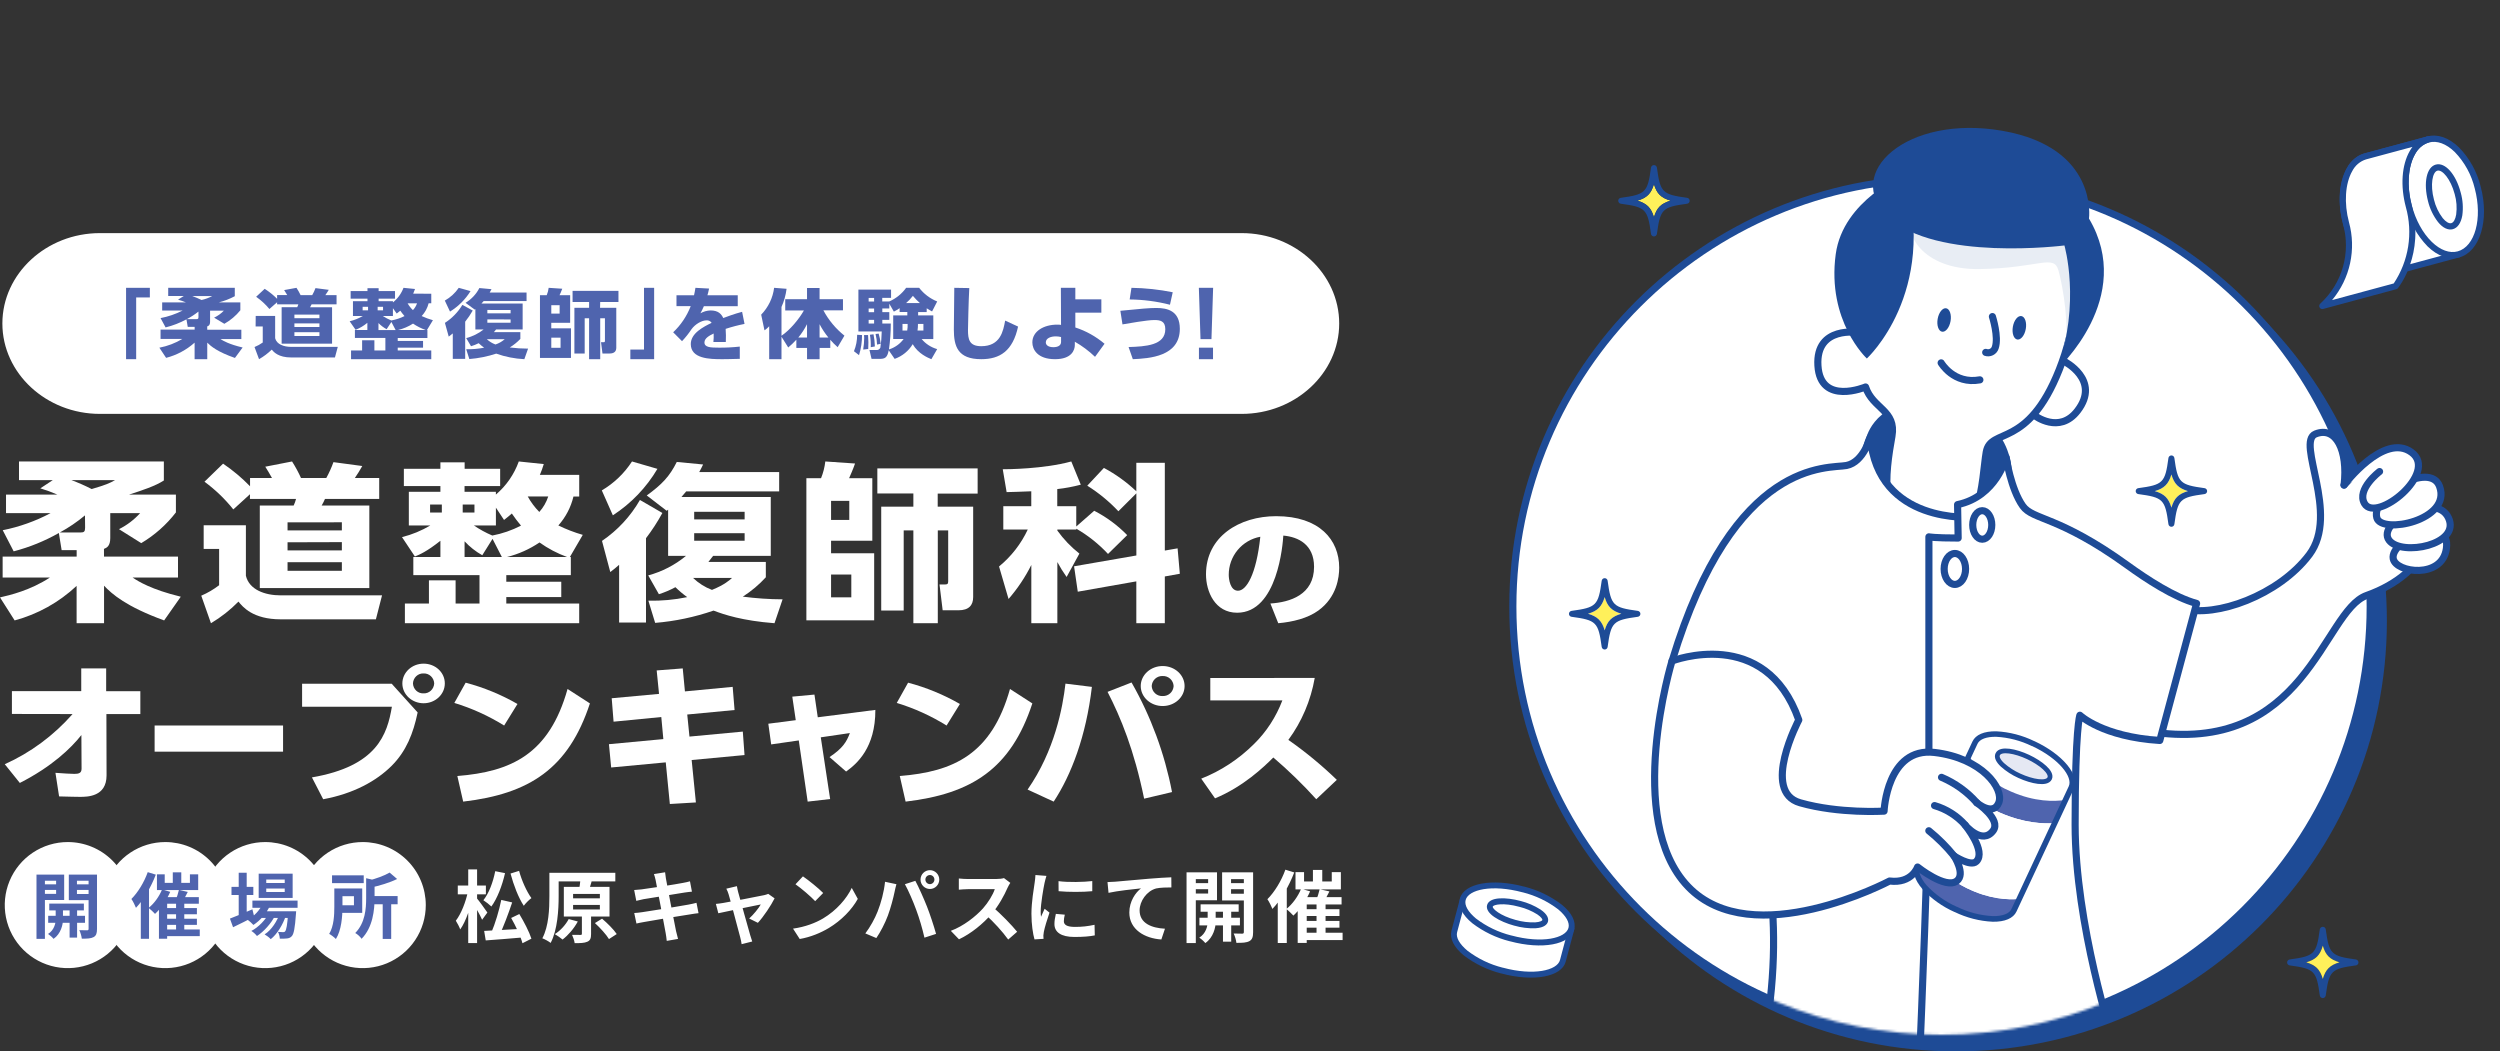 <svg width="1051" height="442" viewBox="0 0 1051 442" fill="none" xmlns="http://www.w3.org/2000/svg">
<rect x="0" y="0" width="1051" height="442" fill="#333333" stroke="none"/>
<path d="M822.224 441C921.755 441 1002.44 360.411 1002.44 261C1002.44 161.589 921.755 81 822.224 81C722.693 81 642.007 161.589 642.007 261C642.007 360.411 722.693 441 822.224 441Z" fill="#1E4B96" stroke="#1E4B96" stroke-width="2" stroke-miterlimit="10"/>
<path d="M816.217 435C915.748 435 996.434 354.411 996.434 255C996.434 155.589 915.748 75 816.217 75C716.686 75 636 155.589 636 255C636 354.411 716.686 435 816.217 435Z" fill="white"/>
<path d="M816.217 435C915.748 435 996.434 354.411 996.434 255C996.434 155.589 915.748 75 816.217 75C716.686 75 636 155.589 636 255C636 354.411 716.686 435 816.217 435Z" stroke="#1E4B96" stroke-width="3" stroke-miterlimit="10"/>
<mask id="mask0_2636_7200" style="mask-type:luminance" maskUnits="userSpaceOnUse" x="636" y="0" width="415" height="435">
<path d="M996.434 255C996.434 302.739 977.447 348.523 943.65 382.279C909.853 416.036 864.014 435 816.217 435C768.421 435 722.582 416.036 688.784 382.279C654.987 348.523 636 302.739 636 255V0H1050.5L1051 255H996.434Z" fill="white"/>
</mask>
<g mask="url(#mask0_2636_7200)">
<path d="M867.699 151.87C867.699 151.87 883.398 159.69 873.386 172.69C865.707 182.69 855.364 174.69 855.364 174.69" fill="white"/>
<path d="M867.699 151.87C867.699 151.87 883.398 159.69 873.386 172.69C865.707 182.69 855.364 174.69 855.364 174.69" stroke="#1E4B96" stroke-width="3" stroke-linecap="round" stroke-linejoin="round"/>
<path d="M786.281 183.69C786.281 183.69 791.287 165.69 818.32 171.69C836.962 175.83 841.347 185.69 843.35 192.32C846.404 202.43 842.409 224.15 818.32 224.15C794.231 224.15 778.271 199.69 786.281 183.69Z" fill="#1E4B96" stroke="#1E4B96" stroke-width="3" stroke-linecap="round" stroke-linejoin="round"/>
<path d="M781.425 139.82C781.425 139.82 763.253 136.69 764.255 153.69C765.256 170.69 784.279 162.69 784.279 162.69C787.282 171.88 797.294 172.39 795.372 183.4C792.819 197.86 788.363 224.32 810.871 228.29C833.378 232.26 833.148 200.63 835.01 190.08C836.872 179.53 852.371 189.08 865.717 155.37C879.063 121.66 874.858 80.88 833.418 73.58C803.752 68.36 783.067 93.51 781.425 139.82Z" fill="white" stroke="#1E4B96" stroke-width="3" stroke-linecap="round" stroke-linejoin="round"/>
<path d="M804.303 92.69C800.428 96.82 807.306 113.55 832.337 113.12C857.367 112.69 863.374 106.69 865.376 113.69C867.379 120.69 870.212 138.89 867.789 145.29C867.789 145.29 883.588 118.69 870.983 95.69C858.378 72.69 819.321 76.69 804.303 92.69Z" fill="#E8EDF4"/>
<path d="M820.012 135C819.531 137.72 817.929 139.71 816.437 139.45C814.945 139.19 814.114 136.77 814.595 134.05C815.076 131.33 816.678 129.34 818.169 129.6C819.661 129.86 820.492 132.32 820.012 135Z" fill="#1E4B96"/>
<path d="M851.64 138.28C851.159 141 849.557 142.99 848.055 142.73C846.554 142.47 845.732 140.05 846.213 137.33C846.694 134.61 848.296 132.62 849.797 132.88C851.299 133.14 852.12 135.56 851.64 138.28Z" fill="#1E4B96"/>
<path d="M837.613 133.09C837.613 133.09 840.346 141.69 838.794 146.15C838.664 146.545 838.457 146.91 838.185 147.225C837.913 147.539 837.581 147.797 837.209 147.983C836.837 148.169 836.431 148.28 836.016 148.308C835.601 148.337 835.184 148.283 834.79 148.15" stroke="#1E4B96" stroke-width="3" stroke-linecap="round" stroke-linejoin="round"/>
<path d="M816.057 152.55C816.057 152.55 821.323 161.69 832.337 159.69" stroke="#1E4B96" stroke-width="3" stroke-linecap="round" stroke-linejoin="round"/>
<path d="M867.879 103.19C867.879 103.19 874.888 127.19 864.876 155.19C864.876 155.19 897.915 125.19 878.212 91.89C878.212 91.89 882.277 62.12 841.918 55.01C801.559 47.9 774.467 72.94 793.79 91.19C813.784 110.08 867.879 103.19 867.879 103.19Z" fill="#1E4B96"/>
<path d="M800.779 73.43C800.779 73.43 774.847 84.07 771.744 106.83C767.919 135.04 784.819 150.72 784.819 150.72C784.819 150.72 814.815 123.19 800.779 73.43Z" fill="#1E4B96"/>
<path d="M902.651 307.41C969.402 318.5 976.53 256.85 994.922 250.34C1021.59 240.88 1031.06 217.68 1012.12 200.49C997.986 187.65 985.451 203.92 985.451 203.92C987.173 189.31 982.007 179 973.437 182.44C965.056 185.79 983.759 215.96 970.853 233.15C957.948 250.34 931.306 259.79 917.729 255.85L902.651 307.41Z" fill="white" stroke="#1E4B96" stroke-width="3" stroke-linecap="round" stroke-linejoin="round"/>
<path d="M1006.11 234.87C1007.22 240.87 1026.76 243.46 1028.47 230.57C1030.48 216 1004.66 227 1006.11 234.87Z" fill="white" stroke="#1E4B96" stroke-width="3" stroke-linecap="round" stroke-linejoin="round"/>
<path d="M1004.38 227.13C1009.55 234.01 1034.67 229.02 1029.33 217.68C1024 206.34 998.797 219.69 1004.38 227.13Z" fill="white" stroke="#1E4B96" stroke-width="3" stroke-linecap="round" stroke-linejoin="round"/>
<path d="M999.218 217.68C1001.16 224.76 1030.84 218.76 1025.59 204.47C1021.59 193.61 996.635 208.22 999.218 217.68Z" fill="white" stroke="#1E4B96" stroke-width="3" stroke-linecap="round" stroke-linejoin="round"/>
<path d="M985.421 203.92C985.421 203.92 1002.22 181.64 1013.82 190.17C1025.41 198.7 998.917 220.17 994.031 211.66C990.587 205.66 1000.37 198.24 1000.37 198.24" fill="white"/>
<path d="M985.421 203.92C985.421 203.92 1002.22 181.64 1013.82 190.17C1025.41 198.7 998.917 220.17 994.031 211.66C990.587 205.66 1000.37 198.24 1000.37 198.24" stroke="#1E4B96" stroke-width="3" stroke-linecap="round" stroke-linejoin="round"/>
<path d="M829.333 217.4C829.333 217.4 789.285 220.69 786.281 183.69C786.281 183.69 783.538 194.26 776.269 195.69C769 197.12 728.972 191.9 702.941 277.9C702.941 277.9 759.859 332.69 742.228 434.14C742.228 434.14 796.193 438.5 832.337 437.72L829.333 217.4Z" fill="white" stroke="#1E4B96" stroke-width="3" stroke-linecap="round" stroke-linejoin="round"/>
<path d="M923.446 253.69C914.025 251.14 902.321 243.41 894.411 237.69C865.376 216.69 854.663 218.76 850.358 212.69C845.352 205.63 843.35 192.32 843.35 192.32C843.35 192.32 839.345 208.69 822.965 212.14L823.205 226.19C813.063 226.19 810.911 225.69 810.911 225.69V322.69C810.911 352.69 807.306 437.69 807.306 437.69C833.238 440.5 888.404 437.69 888.404 437.69C888.404 437.69 872.385 388.69 872.385 346.69C872.385 305.69 874.387 300.69 874.387 300.69C874.387 300.69 883.838 309.77 907.977 311.29L923.446 253.69Z" fill="white" stroke="#1E4B96" stroke-width="3" stroke-linecap="round" stroke-linejoin="round"/>
<path d="M809.409 356.87L806.155 363.87C803.822 368.87 810.991 377.13 822.174 382.35C833.358 387.57 844.321 387.78 846.654 382.79L848.937 377.91C844.021 378.38 836.231 377.98 826.85 373.39C816.458 368.28 811.511 361 809.409 356.87Z" fill="#4F64AE"/>
<path d="M845.402 332.76C855.414 337.17 863.564 337.03 868.38 336.25L870.783 331.11C873.116 326.11 865.937 317.85 854.764 312.63C843.59 307.41 832.627 307.2 830.294 312.19L827.711 317.72C831.887 324.459 838.074 329.72 845.402 332.76Z" fill="white"/>
<path d="M845.402 332.76C838.076 329.732 831.886 324.486 827.701 317.76L822.865 328.11C825.558 331.82 830.925 337.36 840.887 341.72C850.849 346.08 859.219 346.42 863.835 346.05L868.39 336.29C863.564 337 855.454 337.17 845.402 332.76Z" fill="#4F64AE"/>
<path d="M822.865 328.07L809.409 356.87C811.511 361.01 816.417 368.28 826.85 373.36C836.231 377.95 844.02 378.36 848.936 377.88L863.824 346C859.209 346.37 850.979 346.1 840.877 341.67C830.774 337.24 825.558 331.78 822.865 328.07Z" fill="white"/>
<path d="M821.744 383.41H821.684C816.582 381.15 811.996 377.873 808.207 373.78C804.863 369.92 803.752 366.22 805.094 363.37L829.223 311.72C830.554 308.87 834.109 307.35 839.235 307.44C844.783 307.72 850.217 309.125 855.204 311.57H855.264C867.219 317.15 874.497 325.95 871.854 331.57L847.725 383.22C846.393 386.07 842.839 387.59 837.713 387.5C832.168 387.227 826.736 385.836 821.744 383.41ZM854.203 313.66C849.512 311.358 844.404 310.028 839.185 309.75C835.12 309.68 832.257 310.75 831.355 312.68L807.206 364.33C806.295 366.27 807.306 369.15 809.97 372.22C813.549 376.046 817.867 379.108 822.665 381.22H822.725C827.416 383.522 832.524 384.852 837.743 385.13C841.818 385.2 844.681 384.13 845.583 382.2L869.711 330.55C871.514 326.7 865.707 318.98 854.253 313.62L854.203 313.66Z" fill="#1E4B96"/>
<path d="M848.916 326.13C846.345 324.977 843.965 323.439 841.858 321.57C839.986 319.8 839.285 318.25 839.856 317.08C841.047 314.53 847.305 315.76 852.591 318.23C857.887 320.71 862.863 324.72 861.672 327.23C860.48 329.74 854.263 328.59 848.916 326.13Z" fill="#E5E8F3" stroke="#1E4B96" stroke-width="2" stroke-miterlimit="10"/>
<path d="M792.058 341C792.058 341 793.239 314 813.234 316.33C833.228 318.66 842.649 331.6 840.266 337.48C837.883 343.36 831.045 337.48 831.045 337.48C831.045 337.48 841.437 344.48 837.913 349.23C833.278 355.41 826.149 346.88 826.149 346.88C826.149 346.88 835.16 357.88 830.855 362.15C828.502 364.5 821.443 359.8 821.443 359.8C821.443 359.8 826.499 367.47 822.615 370.38C817.909 373.91 806.145 364.5 806.145 364.5C806.145 364.5 803.792 371.56 794.381 370.38C794.381 370.38 736.731 400.93 709.669 372.73C682.606 344.53 702.911 277.88 702.911 277.88C702.911 277.88 742.198 262.67 756.215 302.67C756.215 302.67 740.266 332.78 756.736 337.48C773.205 342.18 792.058 341 792.058 341Z" fill="white" stroke="#1E4B96" stroke-width="3" stroke-linecap="round" stroke-linejoin="round"/>
<path d="M821.473 359.82C818.324 355.935 814.773 352.392 810.881 349.25Z" fill="white"/>
<path d="M821.473 359.82C818.324 355.935 814.773 352.392 810.881 349.25" stroke="#1E4B96" stroke-width="3" stroke-linecap="round" stroke-linejoin="round"/>
<path d="M826.229 346.9C822.779 342.99 818.291 340.137 813.284 338.67Z" fill="white"/>
<path d="M826.229 346.9C822.779 342.99 818.291 340.137 813.284 338.67" stroke="#1E4B96" stroke-width="3" stroke-linecap="round" stroke-linejoin="round"/>
<path d="M831.075 337.5C826.994 332.858 821.914 329.196 816.217 326.79Z" fill="white"/>
<path d="M831.075 337.5C826.994 332.858 821.914 329.196 816.217 326.79" stroke="#1E4B96" stroke-width="3" stroke-linecap="round" stroke-linejoin="round"/>
<path d="M833.338 226.69C835.55 226.69 837.343 224.004 837.343 220.69C837.343 217.376 835.55 214.69 833.338 214.69C831.126 214.69 829.333 217.376 829.333 220.69C829.333 224.004 831.126 226.69 833.338 226.69Z" fill="white" stroke="#1E4B96" stroke-width="3" stroke-linecap="round" stroke-linejoin="round"/>
<path d="M821.824 245.69C824.312 245.69 826.329 242.78 826.329 239.19C826.329 235.6 824.312 232.69 821.824 232.69C819.336 232.69 817.318 235.6 817.318 239.19C817.318 242.78 819.336 245.69 821.824 245.69Z" fill="white" stroke="#1E4B96" stroke-width="3" stroke-linecap="round" stroke-linejoin="round"/>
</g>
<path d="M912.864 213.41C911.712 209.41 909.86 207.61 905.855 206.46C909.86 205.32 911.662 203.46 912.864 199.46C914.005 203.46 915.867 205.27 919.822 206.46C915.837 207.61 914.005 209.43 912.864 213.41Z" fill="#FFF05A"/>
<path d="M926.79 205.22C916.358 203.8 915.527 202.97 914.105 192.55C914.066 192.249 913.919 191.972 913.69 191.771C913.462 191.571 913.168 191.46 912.864 191.46C912.559 191.462 912.265 191.573 912.035 191.773C911.805 191.973 911.655 192.249 911.612 192.55C910.2 202.97 909.37 203.8 898.927 205.22C898.626 205.259 898.35 205.407 898.151 205.635C897.952 205.864 897.843 206.157 897.846 206.46C897.845 206.763 897.954 207.057 898.153 207.287C898.351 207.516 898.626 207.667 898.927 207.71C909.37 209.12 910.2 209.95 911.612 220.38C911.656 220.68 911.806 220.955 912.036 221.153C912.266 221.352 912.56 221.461 912.864 221.46C913.167 221.462 913.461 221.354 913.689 221.155C913.918 220.956 914.066 220.68 914.105 220.38C915.527 209.95 916.358 209.12 926.79 207.71C927.092 207.667 927.368 207.517 927.569 207.287C927.769 207.058 927.88 206.764 927.882 206.46C927.882 206.156 927.771 205.863 927.57 205.634C927.369 205.406 927.092 205.259 926.79 205.22ZM912.864 213.41C911.712 209.41 909.86 207.61 905.855 206.46C909.86 205.32 911.662 203.46 912.864 199.46C914.005 203.46 915.867 205.27 919.822 206.46C915.837 207.61 914.005 209.43 912.864 213.41Z" fill="#1E4B96"/>
<path d="M695.321 91.35C694.18 87.35 692.318 85.55 688.363 84.35C692.368 83.2 694.18 81.35 695.321 77.4C696.473 81.4 698.325 83.2 702.33 84.35C698.295 85.55 696.473 87.37 695.321 91.35Z" fill="#FFF05A"/>
<path d="M709.258 83.16C698.816 81.74 697.985 80.91 696.573 70.49C696.532 70.188 696.382 69.911 696.152 69.71C695.922 69.51 695.627 69.4 695.321 69.4C695.017 69.398 694.722 69.508 694.493 69.709C694.264 69.91 694.117 70.188 694.08 70.49C692.658 80.91 691.827 81.74 681.395 83.16C681.093 83.199 680.816 83.346 680.615 83.574C680.414 83.803 680.303 84.096 680.303 84.4C680.305 84.704 680.416 84.998 680.616 85.227C680.817 85.457 681.093 85.607 681.395 85.65C691.827 87.06 692.658 87.89 694.08 98.31C694.117 98.612 694.264 98.89 694.493 99.091C694.722 99.292 695.017 99.402 695.321 99.4C695.627 99.4 695.922 99.29 696.152 99.09C696.382 98.889 696.532 98.612 696.573 98.31C697.985 87.89 698.816 87.06 709.258 85.65C709.559 85.607 709.834 85.456 710.033 85.227C710.231 84.997 710.34 84.703 710.34 84.4C710.342 84.097 710.233 83.804 710.034 83.575C709.835 83.347 709.559 83.199 709.258 83.16ZM695.321 91.35C694.18 87.35 692.318 85.55 688.363 84.35C692.368 83.2 694.18 81.35 695.321 77.4C696.473 81.4 698.325 83.2 702.33 84.35C698.295 85.55 696.473 87.37 695.321 91.35Z" fill="#1E4B96"/>
<path d="M674.607 265C673.455 261 671.603 259.19 667.598 258C671.603 256.85 673.415 255 674.607 251C675.748 255 677.61 256.81 681.615 258C677.58 259.2 675.748 261 674.607 265Z" fill="#FFF05A"/>
<path d="M688.533 256.81C678.101 255.39 677.27 254.57 675.848 244.14C675.809 243.84 675.661 243.564 675.432 243.365C675.204 243.166 674.91 243.058 674.607 243.06C674.303 243.059 674.009 243.168 673.779 243.367C673.549 243.565 673.399 243.84 673.355 244.14C671.933 254.57 671.112 255.39 660.67 256.81C660.369 256.853 660.094 257.004 659.895 257.233C659.697 257.463 659.588 257.757 659.589 258.06C659.586 258.363 659.695 258.656 659.894 258.885C660.093 259.113 660.369 259.261 660.67 259.3C671.112 260.72 671.933 261.55 673.355 271.97C673.398 272.271 673.548 272.547 673.778 272.747C674.008 272.947 674.302 273.058 674.607 273.06C674.911 273.06 675.205 272.95 675.433 272.749C675.662 272.548 675.809 272.271 675.848 271.97C677.27 261.55 678.101 260.72 688.533 259.3C688.835 259.261 689.112 259.114 689.313 258.886C689.514 258.657 689.625 258.364 689.625 258.06C689.623 257.756 689.512 257.462 689.312 257.233C689.111 257.003 688.835 256.853 688.533 256.81ZM674.607 265.01C673.455 261.01 671.603 259.2 667.598 258.01C671.603 256.86 673.415 255.01 674.607 251.01C675.748 255.01 677.61 256.82 681.615 258.01C677.58 259.2 675.748 261 674.607 265V265.01Z" fill="#1E4B96"/>
<path d="M990.427 403.36C979.984 401.94 979.164 401.11 977.742 390.69C977.696 390.393 977.544 390.122 977.316 389.927C977.087 389.731 976.796 389.624 976.495 389.624C976.194 389.624 975.903 389.731 975.675 389.927C975.446 390.122 975.295 390.393 975.249 390.69C973.827 401.11 972.996 401.94 962.563 403.36C962.266 403.406 961.995 403.557 961.799 403.785C961.604 404.014 961.496 404.304 961.496 404.605C961.496 404.905 961.604 405.196 961.799 405.424C961.995 405.653 962.266 405.804 962.563 405.85C972.996 407.27 973.827 408.09 975.249 418.52C975.295 418.817 975.446 419.088 975.675 419.283C975.903 419.479 976.194 419.586 976.495 419.586C976.796 419.586 977.087 419.479 977.316 419.283C977.544 419.088 977.696 418.817 977.742 418.52C979.164 408.09 979.984 407.27 990.427 405.85C990.724 405.804 990.995 405.653 991.191 405.424C991.387 405.196 991.494 404.905 991.494 404.605C991.494 404.304 991.387 404.014 991.191 403.785C990.995 403.557 990.724 403.406 990.427 403.36ZM976.49 411.56C975.349 407.56 973.486 405.75 969.532 404.56C973.537 403.42 975.349 401.56 976.49 397.56C977.642 401.56 979.494 403.37 983.499 404.56C979.484 405.75 977.662 407.57 976.51 411.56H976.49Z" fill="#1E4B96"/>
<path d="M976.51 411.56C975.369 407.56 973.507 405.75 969.552 404.56C973.557 403.42 975.369 401.56 976.51 397.56C977.662 401.56 979.514 403.37 983.519 404.56C979.484 405.75 977.662 407.57 976.51 411.56Z" fill="#FFF05A"/>
<path d="M611.388 391.565C609.874 397.231 618.867 404.603 631.465 408.025C644.063 411.446 655.506 409.621 657.02 403.955L660.625 390.417L641.215 385.15C640.119 384.771 639.004 384.412 637.849 384.153C636.694 383.893 635.548 383.574 634.413 383.355L615.003 378.077L611.388 391.565Z" fill="white"/>
<path d="M631.206 409.252H631.137C625.414 407.809 620.043 405.216 615.352 401.63C611.159 398.188 609.377 394.507 610.193 391.265L613.798 377.728C613.841 377.569 613.915 377.42 614.016 377.29C614.117 377.16 614.243 377.051 614.386 376.97C614.525 376.887 614.68 376.833 614.841 376.811C615.002 376.789 615.165 376.799 615.322 376.84L634.732 382.117C635.986 382.367 637.082 382.636 638.167 382.915C639.253 383.195 640.369 383.554 641.613 383.983L660.953 389.23C661.271 389.321 661.54 389.533 661.704 389.82C661.867 390.107 661.913 390.446 661.83 390.766L658.215 404.304C656.502 410.698 644.641 412.873 631.206 409.252ZM615.86 379.564L612.573 391.894C611.986 394.098 613.569 396.882 616.905 399.665C621.323 403.04 626.383 405.474 631.774 406.818H631.844C644.79 410.299 654.65 407.975 655.815 403.615L659.101 391.285L640.886 386.297C639.582 385.848 638.446 385.489 637.46 385.23C636.474 384.97 635.469 384.721 634.164 384.462L615.86 379.564Z" fill="#1E4B96"/>
<path d="M615.003 378.027C616.517 372.361 627.95 370.536 640.558 373.967C653.165 377.399 662.138 384.751 660.625 390.417C659.111 396.084 647.678 397.909 635.07 394.488C622.462 391.066 613.489 383.694 615.003 378.027Z" fill="white"/>
<path d="M634.781 395.715H634.712C628.985 394.274 623.611 391.681 618.917 388.093C614.724 384.651 612.942 380.97 613.758 377.728C615.481 371.304 627.332 369.129 640.767 372.74H640.837C646.563 374.174 651.934 376.768 656.621 380.362C660.824 383.794 662.656 387.475 661.79 390.727C660.107 397.191 648.256 399.346 634.781 395.715ZM640.129 375.145C627.183 371.663 617.324 373.987 616.158 378.357C615.561 380.561 617.154 383.345 620.48 386.128C624.902 389.502 629.965 391.936 635.359 393.281H635.419C648.365 396.762 658.225 394.438 659.39 390.078C659.977 387.874 658.394 385.09 655.068 382.297C650.644 378.926 645.582 376.493 640.189 375.145H640.129Z" fill="#1E4B96"/>
<path d="M626.366 380.801C626.954 378.616 632.63 378.247 639.044 379.993C645.457 381.738 650.198 384.921 649.61 387.115C649.023 389.31 643.346 389.669 636.933 387.933C630.519 386.198 625.819 382.995 626.366 380.801Z" fill="white"/>
<path d="M636.653 389.15H636.604C630.439 387.464 624.225 384.043 625.171 380.491C626.167 376.94 633.138 377.12 639.333 378.786C642.257 379.531 645.047 380.733 647.598 382.347C650.765 384.482 651.064 386.337 650.765 387.445C650.467 388.552 649.291 389.998 645.497 390.248C642.51 390.346 639.526 389.976 636.653 389.15ZM627.561 381.17C627.352 381.968 630.479 384.931 637.251 386.766H637.301C639.925 387.517 642.65 387.853 645.377 387.764C647.509 387.624 648.365 387.055 648.415 386.766C648.465 386.477 648.047 385.599 646.264 384.402C643.948 382.953 641.417 381.882 638.765 381.23C631.943 379.364 627.81 380.332 627.561 381.13V381.17Z" fill="#1E4B96"/>
<path d="M994.363 65.727C986.363 67.877 982.723 80.437 986.243 93.777C989.763 107.117 999.113 116.187 1007.12 114.037L1033.54 106.907L1028.11 86.357C1027.9 85.147 1027.66 83.937 1027.34 82.707C1027.02 81.477 1026.62 80.307 1026.21 79.157L1020.78 58.597L994.363 65.727Z" fill="white"/>
<path d="M1033.88 108.207L1007.47 115.327C1003.14 116.497 998.393 114.847 994.113 110.687C989.659 106.082 986.514 100.373 985.003 94.147C981.293 80.147 985.343 66.837 994.003 64.487L1020.42 57.367C1020.59 57.322 1020.76 57.31 1020.93 57.333C1021.1 57.355 1021.27 57.411 1021.41 57.498C1021.56 57.585 1021.69 57.7 1021.79 57.837C1021.9 57.974 1021.97 58.13 1022.01 58.297L1027.44 78.847C1027.9 80.107 1028.27 81.277 1028.57 82.397C1028.87 83.517 1029.13 84.747 1029.37 86.167L1034.78 106.607C1034.87 106.938 1034.82 107.29 1034.66 107.589C1034.49 107.887 1034.21 108.109 1033.88 108.207ZM994.683 67.027C987.393 69.027 984.163 80.857 987.503 93.467C988.889 99.233 991.789 104.525 995.903 108.797C999.503 112.297 1003.37 113.717 1006.79 112.797L1031.95 106.007L1026.86 86.727C1026.6 85.267 1026.36 84.147 1026.08 83.077C1025.8 82.007 1025.46 80.927 1024.99 79.627L1019.85 60.237L994.693 67.017L994.683 67.027Z" fill="#1E4B96"/>
<path d="M1020.78 58.627C1028.78 56.477 1038.13 65.547 1041.66 78.887C1045.19 92.227 1041.55 104.787 1033.54 106.887C1025.53 108.987 1016.18 99.977 1012.66 86.637C1009.14 73.297 1012.77 60.787 1020.78 58.627Z" fill="white"/>
<path d="M1033.89 108.207C1029.57 109.367 1024.82 107.727 1020.54 103.567C1016.09 98.962 1012.94 93.253 1011.43 87.027C1007.73 73.027 1011.77 59.717 1020.43 57.367C1024.76 56.197 1029.5 57.847 1033.79 62.007C1038.25 66.611 1041.39 72.321 1042.9 78.547C1046.61 92.557 1042.56 105.857 1033.89 108.207ZM1021.1 59.897C1013.81 61.897 1010.58 73.737 1013.91 86.347C1015.56 92.567 1018.54 98.017 1022.32 101.677C1025.92 105.177 1029.79 106.597 1033.21 105.677C1040.5 103.677 1043.73 91.847 1040.39 79.237C1039.01 73.47 1036.11 68.178 1031.99 63.907C1028.38 60.407 1024.52 58.987 1021.1 59.907V59.897Z" fill="#1E4B96"/>
<path d="M1012.66 86.727C1009.12 73.387 1012.77 60.827 1020.78 58.667L994.363 65.727C986.363 67.877 982.703 80.447 986.243 93.777C987.938 99.933 987.907 106.436 986.154 112.576C984.401 118.715 980.993 124.254 976.303 128.587L1007.09 120.287C1007.09 120.287 1018.02 106.787 1012.66 86.727Z" fill="white"/>
<path d="M1007.43 121.577L976.633 129.887C976.347 129.963 976.043 129.939 975.772 129.819C975.501 129.699 975.279 129.49 975.143 129.227C975.008 128.961 974.967 128.656 975.027 128.364C975.087 128.072 975.244 127.808 975.473 127.617C979.998 123.463 983.284 118.136 984.964 112.227C986.645 106.319 986.655 100.06 984.993 94.147C982.643 85.307 983.263 76.517 986.643 70.607C987.402 69.147 988.445 67.854 989.71 66.803C990.976 65.752 992.439 64.965 994.013 64.487L1020.42 57.367C1020.75 57.295 1021.1 57.354 1021.38 57.53C1021.67 57.706 1021.88 57.986 1021.97 58.312C1022.05 58.638 1022.01 58.984 1021.85 59.279C1021.68 59.574 1021.41 59.795 1021.09 59.897C1019.85 60.287 1018.7 60.922 1017.7 61.763C1016.71 62.605 1015.89 63.636 1015.3 64.797C1012.3 70.037 1011.76 78.287 1013.9 86.347C1019.35 106.857 1008.55 120.567 1008.09 121.137C1007.93 121.351 1007.69 121.505 1007.43 121.577ZM980.403 126.157L1006.33 119.157C1009.44 114.481 1011.51 109.189 1012.39 103.642C1013.26 98.095 1012.93 92.424 1011.41 87.017C1009.06 78.177 1009.68 69.377 1013.06 63.477C1013.4 62.875 1013.78 62.297 1014.2 61.747L994.693 67.007C993.45 67.394 992.298 68.027 991.304 68.867C990.31 69.707 989.493 70.737 988.903 71.897C985.903 77.137 985.363 85.387 987.513 93.447C989.058 99.068 989.218 104.979 987.98 110.676C986.741 116.372 984.142 121.684 980.403 126.157Z" fill="#1E4B96"/>
<path d="M1024.35 70.477C1027.44 69.647 1031.41 74.477 1033.21 81.267C1035.01 88.057 1033.94 94.267 1030.85 95.077C1027.76 95.887 1023.78 91.077 1021.99 84.287C1020.2 77.497 1021.25 71.307 1024.35 70.477Z" fill="white"/>
<path d="M1031.19 96.347C1029.19 96.887 1026.95 95.837 1024.94 93.347C1022.95 90.752 1021.52 87.773 1020.74 84.597C1018.74 76.867 1020.11 70.237 1024.02 69.187C1027.94 68.137 1032.43 73.187 1034.47 80.917C1035.37 84.065 1035.6 87.365 1035.15 90.607C1034.6 93.727 1033.2 95.797 1031.19 96.347ZM1024.68 71.747C1022.62 72.297 1021.57 77.637 1023.24 83.947C1023.92 86.763 1025.18 89.406 1026.93 91.707C1028.22 93.277 1029.56 94.067 1030.51 93.817C1031.51 93.557 1032.24 92.197 1032.58 90.187C1032.96 87.314 1032.75 84.393 1031.95 81.607C1030.28 75.287 1026.74 71.187 1024.68 71.747Z" fill="#1E4B96"/>
<path d="M210.734 378.32L215.321 379.376C213.737 384.095 211.658 389.639 209.942 393.17L206.51 392.147C208.16 388.385 209.876 382.61 210.734 378.32ZM203.54 391.355C207.698 391.157 214.199 390.794 220.271 390.431V394.061C214.595 394.556 208.556 395.051 204.2 395.348L203.54 391.355ZM214.892 385.91L218.324 384.26C220.304 387.527 222.515 391.817 223.406 394.622L219.644 396.536C218.918 393.731 216.806 389.276 214.892 385.91ZM208.193 366.242L212.318 367.067C211.097 372.413 209.018 377.759 206.576 381.092C205.883 380.399 204.167 379.046 203.21 378.452C205.52 375.581 207.269 370.928 208.193 366.242ZM218.225 366.11C219.314 370.169 221.393 374.789 223.406 377.561C222.416 378.287 220.931 379.739 220.205 380.795C217.961 377.429 215.915 372.083 214.628 367.232L218.225 366.11ZM192.452 372.281H204.266V375.977H192.452V372.281ZM196.841 365.483H200.57V396.47H196.841V365.483ZM196.709 374.822L198.986 375.647C197.996 380.927 195.95 387.329 193.475 390.728C193.112 389.639 192.221 388.022 191.627 387.065C193.871 384.194 195.851 379.046 196.709 374.822ZM200.438 377.594C201.263 378.518 204.266 382.676 204.893 383.633L202.682 386.669C201.824 384.656 199.679 380.96 198.656 379.31L200.438 377.594ZM233.273 366.935H258.683V370.532H233.273V366.935ZM230.963 366.935H234.857V376.769C234.857 382.412 234.395 390.959 231.491 396.404C230.732 395.777 228.983 394.82 227.993 394.457C230.732 389.375 230.963 381.95 230.963 376.769V366.935ZM240.929 380.432V382.346H252.182V380.432H240.929ZM240.929 375.812V377.66H252.182V375.812H240.929ZM237.035 372.842H256.241V385.316H237.035V372.842ZM244.625 383.633H248.486V392.642C248.486 394.424 248.156 395.381 246.902 395.909C245.648 396.47 243.932 396.503 241.589 396.503C241.457 395.447 240.962 393.995 240.5 393.005C241.952 393.038 243.569 393.038 244.031 393.038C244.493 393.038 244.625 392.906 244.625 392.543V383.633ZM243.965 370.235L248.717 370.565C248.255 372.215 247.76 373.7 247.43 374.723L243.371 374.294C243.602 373.073 243.899 371.423 243.965 370.235ZM250.103 388.055L253.106 386.207C255.317 388.088 258.023 390.761 259.277 392.675L256.01 394.787C254.888 392.906 252.314 390.068 250.103 388.055ZM239.081 386.372L242.909 387.395C241.325 390.332 238.85 393.203 236.507 394.985C235.748 394.325 234.164 393.236 233.24 392.708C235.616 391.223 237.827 388.781 239.081 386.372ZM275.612 369.938C275.414 369.014 275.183 368.222 274.919 367.463L279.605 366.704C279.671 367.331 279.803 368.453 279.935 369.245C280.265 371.423 283.532 388.121 284.225 391.487C284.456 392.444 284.753 393.632 285.05 394.721L280.298 395.546C280.133 394.325 280.067 393.203 279.836 392.213C279.341 389.243 276.14 372.611 275.612 369.938ZM266.603 374.162C267.626 374.096 268.616 374.03 269.672 373.898C272.477 373.568 284.027 371.786 286.997 371.192C288.02 371.027 289.274 370.73 290.066 370.499L290.891 374.855C290.165 374.888 288.812 375.086 287.822 375.218C284.324 375.779 272.972 377.594 270.497 378.023C269.474 378.221 268.616 378.419 267.494 378.716L266.603 374.162ZM266.636 383.831C267.494 383.798 269.012 383.633 270.035 383.468C273.566 382.973 285.611 381.026 289.406 380.3C290.693 380.069 291.914 379.772 292.805 379.541L293.663 383.897C292.772 383.963 291.419 384.194 290.198 384.392C286.007 385.019 274.127 386.966 270.86 387.593C269.441 387.857 268.286 388.055 267.56 388.253L266.636 383.831ZM309.8 372.545C309.899 373.337 310.13 374.195 310.328 375.053C311.45 379.013 314.552 390.365 315.377 393.104C315.542 393.698 316.004 395.15 316.235 395.81L311.78 396.932C311.648 396.041 311.45 394.952 311.186 394.028C310.361 391.157 307.358 379.376 306.302 375.944C306.071 375.119 305.708 374.294 305.345 373.601L309.8 372.545ZM325.64 377.66C324.221 380.531 320.921 385.514 318.611 387.956L314.948 386.141C316.664 384.623 318.941 381.851 319.832 380.234C318.116 380.531 304.685 383.336 301.979 383.93L300.956 380.003C301.979 379.904 302.903 379.805 303.992 379.607C305.774 379.343 318.974 376.835 321.317 376.307C321.878 376.175 322.538 375.977 322.967 375.779L325.64 377.66ZM337.553 368.42C339.83 369.971 344.12 373.403 346.067 375.416L342.701 378.848C340.985 377 336.827 373.403 334.418 371.753L337.553 368.42ZM333.395 390.398C338.576 389.672 342.833 387.989 346.034 386.108C351.677 382.742 355.967 377.726 358.079 373.271L360.62 377.891C358.145 382.379 353.756 386.933 348.443 390.134C345.077 392.147 340.82 393.962 336.2 394.754L333.395 390.398ZM389.033 369.773C389.033 370.829 389.891 371.687 390.947 371.687C391.97 371.687 392.828 370.829 392.828 369.773C392.828 368.717 391.97 367.859 390.947 367.859C389.891 367.859 389.033 368.717 389.033 369.773ZM386.987 369.773C386.987 367.595 388.769 365.813 390.947 365.813C393.092 365.813 394.874 367.595 394.874 369.773C394.874 371.951 393.092 373.733 390.947 373.733C388.769 373.733 386.987 371.951 386.987 369.773ZM368.936 383.237C370.388 379.574 371.642 374.921 372.071 370.697L376.856 371.72C376.592 372.644 376.196 374.261 376.064 375.02C375.602 377.33 374.414 381.851 373.259 384.92C372.071 388.121 370.124 391.883 368.408 394.358L363.788 392.411C365.834 389.705 367.781 386.174 368.936 383.237ZM385.205 382.577C383.951 379.112 381.839 374.228 380.42 371.72L384.809 370.301C386.195 372.842 388.439 377.924 389.693 381.092C390.881 384.095 392.63 389.342 393.521 392.609L388.637 394.193C387.746 390.299 386.525 386.141 385.205 382.577ZM424.739 371.159C424.475 371.522 423.881 372.512 423.584 373.205C422.231 376.34 419.789 380.828 416.951 384.128C413.255 388.385 408.272 392.477 403.157 394.886L399.725 391.322C405.071 389.342 410.153 385.316 413.255 381.884C415.433 379.409 417.446 376.142 418.205 373.799C416.819 373.799 408.404 373.799 406.985 373.799C405.632 373.799 403.817 373.964 403.091 374.03V369.311C403.982 369.443 406.028 369.542 406.985 369.542C408.734 369.542 417.182 369.542 418.634 369.542C420.086 369.542 421.373 369.377 422.066 369.146L424.739 371.159ZM417.38 381.389C420.779 384.161 425.465 389.078 427.61 391.718L423.848 394.985C421.406 391.586 417.809 387.659 414.278 384.458L417.38 381.389ZM445.001 370.433C449.06 370.994 455.66 370.829 459.191 370.4V374.657C455.165 375.053 449.159 375.053 445.034 374.657L445.001 370.433ZM447.641 384.524C447.377 385.646 447.245 386.438 447.245 387.296C447.245 388.781 448.532 389.672 451.898 389.672C454.835 389.672 457.277 389.408 460.148 388.781L460.247 393.236C458.102 393.665 455.429 393.896 451.7 393.896C446.024 393.896 443.285 391.85 443.285 388.484C443.285 387.164 443.483 385.877 443.879 384.194L447.641 384.524ZM439.919 368.222C439.688 368.915 439.259 370.598 439.127 371.192C438.665 373.37 437.51 379.97 437.51 383.27C437.51 383.93 437.543 384.755 437.642 385.415C438.137 384.293 438.665 383.171 439.16 382.049L441.206 383.666C440.249 386.438 439.16 390.002 438.83 391.751C438.731 392.246 438.632 392.972 438.632 393.302C438.665 393.665 438.665 394.226 438.698 394.688L434.903 394.919C434.243 392.675 433.616 388.649 433.616 384.161C433.616 379.178 434.606 373.634 434.969 371.06C435.101 370.169 435.266 368.915 435.299 367.859L439.919 368.222ZM465.593 370.829C466.88 370.796 468.2 370.73 468.827 370.664C471.599 370.4 477.011 369.938 483.083 369.41C486.482 369.113 490.079 368.915 492.422 368.816L492.455 373.073C490.673 373.073 487.835 373.106 486.053 373.502C482.093 374.558 479.09 378.848 479.09 382.742C479.09 388.187 484.172 390.134 489.749 390.431L488.231 394.952C481.301 394.523 474.767 390.794 474.767 383.633C474.767 378.881 477.44 375.152 479.684 373.469C476.582 373.799 469.85 374.492 466.022 375.35L465.593 370.829ZM504.731 380.168H520.736V383.303H504.731V380.168ZM504.236 385.811H521.264V389.045H504.236V385.811ZM514.136 381.158H517.601V395.876H514.136V381.158ZM507.701 381.29H511.067V387.626C511.067 389.738 510.176 394.094 506.711 396.47C506.183 395.777 504.995 394.721 504.17 394.193C506.975 392.477 507.701 389.276 507.701 387.593V381.29ZM500.804 371.258H509.12V373.832H500.804V371.258ZM516.116 371.258H524.465V373.832H516.116V371.258ZM522.914 366.737H526.808V391.883C526.808 393.863 526.445 394.985 525.257 395.645C524.036 396.305 522.32 396.404 519.779 396.371C519.68 395.315 519.152 393.467 518.624 392.444C520.076 392.51 521.726 392.51 522.221 392.51C522.749 392.51 522.914 392.312 522.914 391.817V366.737ZM501.167 366.737H511.628V378.485H501.167V375.647H507.899V369.575H501.167V366.737ZM524.927 366.737V369.575H517.535V375.713H524.927V378.551H513.773V366.737H524.927ZM498.824 366.737H502.718V396.47H498.824V366.737ZM551.954 365.714H555.881V372.611H551.954V365.714ZM553.472 379.376H557.267V393.632H553.472V379.376ZM544.628 366.638H548.225V370.565H559.874V366.638H563.702V373.898H544.628V366.638ZM547.004 373.634L550.766 374.723C549.116 378.584 546.41 382.478 543.737 384.92C543.077 384.194 541.625 382.775 540.767 382.148C543.341 380.135 545.651 376.901 547.004 373.634ZM545.552 377.165H563.999V380.234H549.347V396.404H545.552V377.165ZM554.792 373.832L558.884 374.756C557.96 376.571 557.003 378.419 556.244 379.64L553.208 378.782C553.802 377.363 554.462 375.317 554.792 373.832ZM547.631 382.214H563.108V385.085H547.631V382.214ZM547.631 387.164H563.108V390.002H547.631V387.164ZM547.598 392.114H564.428V395.216H547.598V392.114ZM540.371 365.615L544.1 366.77C541.955 372.413 538.523 378.353 534.926 382.115C534.563 381.158 533.507 378.98 532.814 378.023C535.817 375.02 538.688 370.334 540.371 365.615ZM537.17 374.723L540.932 370.961L540.965 370.994V396.437H537.17V374.723Z" fill="white"/>
<path d="M55 380.5C55 385.741 53.446 390.864 50.535 395.222C47.623 399.579 43.485 402.976 38.644 404.982C33.802 406.988 28.474 407.513 23.334 406.492C18.193 405.47 13.472 402.947 9.765 399.242C6.059 395.537 3.534 390.816 2.51 385.676C1.487 380.536 2.01 375.208 4.014 370.366C6.019 365.523 9.414 361.384 13.77 358.471C18.127 355.558 23.249 354.002 28.49 354C31.971 353.999 35.418 354.683 38.634 356.014C41.85 357.346 44.773 359.297 47.235 361.758C49.697 364.219 51.65 367.141 52.982 370.357C54.314 373.572 55 377.019 55 380.5Z" fill="white"/>
<path d="M96 380.5C96 385.741 94.446 390.865 91.534 395.223C88.622 399.58 84.484 402.977 79.641 404.983C74.799 406.989 69.471 407.513 64.33 406.491C59.19 405.468 54.468 402.944 50.762 399.238C47.056 395.532 44.532 390.81 43.509 385.67C42.487 380.529 43.011 375.201 45.017 370.359C47.023 365.517 50.42 361.378 54.778 358.466C59.135 355.554 64.259 354 69.5 354C76.528 354 83.269 356.792 88.238 361.762C93.208 366.731 96 373.472 96 380.5Z" fill="white"/>
<path d="M138 380.5C138 385.741 136.446 390.865 133.534 395.223C130.622 399.58 126.483 402.977 121.641 404.983C116.799 406.989 111.471 407.513 106.33 406.491C101.19 405.468 96.468 402.944 92.762 399.238C89.055 395.532 86.532 390.81 85.509 385.67C84.487 380.529 85.011 375.201 87.017 370.359C89.023 365.517 92.42 361.378 96.778 358.466C101.135 355.554 106.259 354 111.5 354C118.528 354 125.269 356.792 130.238 361.762C135.208 366.731 138 373.472 138 380.5Z" fill="white"/>
<path d="M179 380.5C179 385.741 177.446 390.865 174.534 395.223C171.622 399.58 167.483 402.977 162.641 404.983C157.799 406.989 152.471 407.513 147.33 406.491C142.19 405.468 137.468 402.944 133.762 399.238C130.056 395.532 127.532 390.81 126.509 385.67C125.487 380.529 126.011 375.201 128.017 370.359C130.023 365.517 133.419 361.378 137.777 358.466C142.135 355.554 147.259 354 152.5 354C159.528 354 166.269 356.792 171.238 361.762C176.208 366.731 179 373.472 179 380.5Z" fill="white"/>
<path d="M20.71 379.88H35.26V382.73H20.71V379.88ZM20.26 385.01H35.74V387.95H20.26V385.01ZM29.26 380.78H32.41V394.16H29.26V380.78ZM23.41 380.9H26.47V386.66C26.47 388.58 25.66 392.54 22.51 394.7C22.03 394.07 20.95 393.11 20.2 392.63C22.75 391.07 23.41 388.16 23.41 386.63V380.9ZM17.14 371.78H24.7V374.12H17.14V371.78ZM31.06 371.78H38.65V374.12H31.06V371.78ZM37.24 367.67H40.78V390.53C40.78 392.33 40.45 393.35 39.37 393.95C38.26 394.55 36.7 394.64 34.39 394.61C34.3 393.65 33.82 391.97 33.34 391.04C34.66 391.1 36.16 391.1 36.61 391.1C37.09 391.1 37.24 390.92 37.24 390.47V367.67ZM17.47 367.67H26.98V378.35H17.47V375.77H23.59V370.25H17.47V367.67ZM39.07 367.67V370.25H32.35V375.83H39.07V378.41H28.93V367.67H39.07ZM15.34 367.67H18.88V394.7H15.34V367.67Z" fill="#4F64AE"/>
<path d="M72.64 366.74H76.21V373.01H72.64V366.74ZM74.02 379.16H77.47V392.12H74.02V379.16ZM65.98 367.58H69.25V371.15H79.84V367.58H83.32V374.18H65.98V367.58ZM68.14 373.94L71.56 374.93C70.06 378.44 67.6 381.98 65.17 384.2C64.57 383.54 63.25 382.25 62.47 381.68C64.81 379.85 66.91 376.91 68.14 373.94ZM66.82 377.15H83.59V379.94H70.27V394.64H66.82V377.15ZM75.22 374.12L78.94 374.96C78.1 376.61 77.23 378.29 76.54 379.4L73.78 378.62C74.32 377.33 74.92 375.47 75.22 374.12ZM68.71 381.74H82.78V384.35H68.71V381.74ZM68.71 386.24H82.78V388.82H68.71V386.24ZM68.68 390.74H83.98V393.56H68.68V390.74ZM62.11 366.65L65.5 367.7C63.55 372.83 60.43 378.23 57.16 381.65C56.83 380.78 55.87 378.8 55.24 377.93C57.97 375.2 60.58 370.94 62.11 366.65ZM59.2 374.93L62.62 371.51L62.65 371.54V394.67H59.2V374.93Z" fill="#4F64AE"/>
<path d="M106.11 378.62H125.1V381.65H106.11V378.62ZM109.38 383.09H121.71V385.91H109.38V383.09ZM110.52 379.73L113.61 380.51C112.08 383.99 109.38 386.99 106.53 388.85C106.02 388.25 104.82 387.17 104.13 386.69C106.89 385.13 109.29 382.64 110.52 379.73ZM121.14 383.09H124.5C124.5 383.09 124.47 383.9 124.41 384.32C123.99 390.2 123.51 392.63 122.7 393.53C122.13 394.19 121.47 394.43 120.69 394.52C120 394.61 118.86 394.64 117.63 394.61C117.6 393.74 117.3 392.51 116.85 391.76C117.78 391.85 118.59 391.88 118.98 391.88C119.4 391.88 119.64 391.82 119.88 391.52C120.36 390.98 120.81 388.91 121.14 383.57V383.09ZM111.93 373.55V374.99H119.7V373.55H111.93ZM111.93 369.77V371.21H119.7V369.77H111.93ZM108.75 367.28H123.03V377.48H108.75V367.28ZM97.32 372.83H106.5V376.25H97.32V372.83ZM100.35 366.89H103.71V385.55H100.35V366.89ZM96.66 386.18C98.97 385.31 102.63 383.78 106.11 382.28L106.86 385.37C103.86 386.93 100.62 388.55 97.98 389.81L96.66 386.18ZM117.72 383.66L120.15 384.98C119.01 388.58 116.49 392.75 113.82 394.82C113.19 394.13 112.14 393.32 111.24 392.81C114.15 391.01 116.61 387.14 117.72 383.66ZM113.16 383.69L115.53 385.1C114.03 388.19 110.88 391.67 108.03 393.5C107.46 392.75 106.5 391.88 105.66 391.37C108.63 389.87 111.72 386.63 113.16 383.69Z" fill="#4F64AE"/>
<path d="M139.59 368H152.91V371.27H139.59V368ZM155.37 376.7H167.16V380.15H155.37V376.7ZM160.89 379.13H164.46V394.73H160.89V379.13ZM153.93 369.2L158.25 370.22C158.22 370.52 158.01 370.67 157.47 370.76V377.57C157.47 382.43 156.78 389.84 152.01 394.67C151.53 393.89 150.18 392.66 149.34 392.24C153.54 387.98 153.93 382.01 153.93 377.54V369.2ZM140.55 373.52H143.97V381.2C143.97 385.25 143.55 391.07 141.21 394.76C140.64 394.13 139.14 392.99 138.39 392.6C140.37 389.36 140.55 384.65 140.55 381.17V373.52ZM163.8 366.83L166.95 369.53C163.74 371.12 159.51 372.35 155.85 373.16C155.64 372.35 155.07 371.03 154.62 370.28C157.98 369.44 161.64 368.12 163.8 366.83ZM142.53 373.52H152.28V383.78H142.53V380.57H148.8V376.76H142.53V373.52Z" fill="#4F64AE"/>
<path d="M522 173.5C544.239 173.5 562.5 156.662 562.5 136C562.5 115.338 544.239 98.5 522 98.5H42C19.761 98.5 1.5 115.338 1.5 136C1.5 156.662 19.761 173.5 42 173.5H522Z" fill="white" stroke="white" stroke-linejoin="round"/>
<path d="M53 121H63V125.044H57.247V151H53V121Z" fill="#4F64AE"/>
<path d="M87.13 138.614H101.461V142.531H92.659C93.736 143.245 96.361 144.763 102 146.085L98.766 150.481C91.371 147.896 88.677 145.586 87.13 144.048V151H81.81V144.048C78.403 147.096 74.294 149.29 69.834 150.442L67 146.173C70.417 145.518 73.689 144.271 76.661 142.492H67.499V138.575H81.83V137.42H78.926L78.387 134.247C75.625 135.748 72.677 136.89 69.615 137.645L67.499 133.728C70.727 133.108 73.849 132.04 76.77 130.556H68.178V127.129H78.158C77.077 126.681 75.971 126.295 74.844 125.974L77.249 124.446H70.713V121H98.707V124.525C96.569 125.657 94.3 126.535 91.95 127.139H101.042V130.439C99.184 132.733 96.902 134.662 94.315 136.127L90.014 133.542C91.552 132.821 92.94 131.825 94.106 130.605H88.317V135.227C88.317 136.685 87.679 137.038 87.1 137.234L87.13 138.614ZM83.427 130.987C81.91 132.198 80.275 133.261 78.547 134.159H82.539C83.257 134.159 83.437 133.993 83.437 133.278L83.427 130.987ZM80.802 124.456C82.141 124.934 83.45 125.487 84.725 126.111C86.302 125.765 87.823 125.208 89.246 124.456H80.802Z" fill="#4F64AE"/>
<path d="M107.5 132.82H115.67V142.19C116.32 144.763 119.31 145.826 122.4 145.826H142L140.81 150.278H122.4C117 150.278 115.06 147.953 114.23 146.984C112.644 148.536 110.852 149.886 108.9 151L107 145.892C108.229 145.393 109.391 144.755 110.46 143.994V137.253H107.46L107.5 132.82ZM116.5 127.057L113.26 129.905C111.649 127.965 109.772 126.238 107.68 124.769L111.28 121.418C113.172 122.637 114.921 124.044 116.5 125.614V124.047H120.75C120.14 123.013 120.07 122.889 119.46 121.949L124.64 121C125.291 121.982 125.87 123.007 126.37 124.066H131.26C131.799 123.122 132.257 122.138 132.63 121.123L138.21 121.845C137.92 122.348 137.21 123.506 136.77 124.066H141.49V127.949H131C130.811 128.371 130.594 128.78 130.35 129.174H139.6V144.478H118.4V129.155H124.95C125.15 128.763 125.307 128.353 125.42 127.93H116.49L116.5 127.057ZM123.77 132.259V133.759H134.29V132.259H123.77ZM123.77 135.953V137.462H134.29V135.953H123.77ZM123.77 139.655V141.25H134.29V139.655H123.77Z" fill="#4F64AE"/>
<path d="M181.308 123.488V127.503H180.196C179.694 129.503 178.688 131.348 177.269 132.871C178.793 133.581 180.376 134.164 182 134.614L179.504 138.728H179.685V142.087H167.206V143.321H177.851V146.162H167.206V147.347H181.308V151H147.581V147.347H152.232V143.047H157.394V147.347H162.014V142.077H149.205V138.728H154.437V135.711C152.963 136.945 151.295 137.937 149.496 138.649L147 135.065C148.944 134.592 150.807 133.846 152.533 132.851H148.383V126.632H154.487V125.564H147.411V122.361H154.487V121.167H159.178V122.361H166.064V125.564H159.178V126.632H165.192V127.141C167.204 125.516 168.737 123.397 169.632 121L174.473 121.49C174.252 122.155 173.998 122.808 173.711 123.449L181.308 123.488ZM152.452 128.982V130.471H154.728V128.982H152.452ZM158.767 128.982V130.471H161.032V128.982H158.767ZM164.54 135.358L162.536 138.395C161.262 137.713 160.105 136.84 159.108 135.809V138.747H166.324L164.54 135.358ZM165.182 129.57V132.851H160.932C162.057 133.586 163.252 134.212 164.5 134.722C166.432 134.371 168.302 133.751 170.053 132.881C169.422 132.159 168.833 131.404 168.289 130.618C167.888 130.971 167.567 131.196 166.775 131.813L165.182 129.57ZM178.963 138.728C177.072 138.068 175.279 137.165 173.631 136.044C171.711 137.288 169.585 138.196 167.347 138.728H178.963ZM171.356 127.513C171.959 128.568 172.712 129.534 173.591 130.383C174.37 129.557 174.961 128.579 175.325 127.513H171.356Z" fill="#4F64AE"/>
<path d="M187 126.372C189.36 125.035 191.365 123.197 192.858 121L197.814 122.381C195.669 125.848 192.715 128.797 189.181 130.997L187 126.372ZM198.736 130.552C197.806 132.188 196.746 133.753 195.564 135.234V150.877H190.35V140.171C189.716 140.701 189.359 140.984 188.646 141.514L187.04 135.735C190.058 133.778 192.57 131.19 194.385 128.169L198.736 130.552ZM195.99 142.138C198.673 141.445 201.167 140.209 203.306 138.516H199.846V129.928C199.77 130.021 199.671 130.096 199.559 130.146L195.713 127.308C198.213 125.788 200.224 123.638 201.522 121.095L206.626 121.567C206.339 122.125 206.16 122.513 205.873 122.967H221.366V126.561H203.345C203.097 126.873 202.81 127.157 202.414 127.592H219.72V138.516H208.549C208.163 139.017 207.915 139.329 207.627 139.641H218.759V142.479C217.442 143.856 215.942 145.064 214.298 146.073C216.852 146.395 219.424 146.559 222 146.564L220.434 151C216.394 150.798 212.41 150.01 208.619 148.664C204.961 149.866 201.163 150.631 197.309 150.943L195.99 146.82C198.519 146.874 201.047 146.655 203.524 146.167C202.713 145.591 201.948 144.959 201.234 144.276C200.208 144.797 199.133 145.224 198.022 145.552L195.99 142.138ZM204.664 142.602C205.707 143.569 206.944 144.325 208.301 144.824C209.738 144.337 211.059 143.581 212.187 142.602H204.664ZM204.882 130.306V131.716H214.655V130.335L204.882 130.306ZM204.882 134.269V135.678H214.655V134.298L204.882 134.269Z" fill="#4F64AE"/>
<path d="M229.838 124.105C230.257 123.11 230.534 122.066 230.661 121L236.376 121.38C235.94 122.605 235.473 123.574 235.225 124.105H239.69V135.701H231.753V138.018H240.037V150.468H227V124.105H229.838ZM235.265 128.303H231.763V131.845H235.265V128.303ZM235.662 141.969H231.763V146.204H235.662V141.969ZM252.261 129.405H259.087V146.176C259.087 147.676 258.264 148.616 256.259 148.616H253.283L252.668 143.868H253.71C254.136 143.868 254.315 143.773 254.315 143.308V133.811H252.33V151H247.657V133.792H245.802V148.635H241.476V129.405H247.657V126.954H240.712V122.292H260V126.954H252.321L252.261 129.405Z" fill="#4F64AE"/>
<path d="M275 151H265V146.956H270.741V121H275V151Z" fill="#4F64AE"/>
<path d="M310.148 124.121V128.729H295.907C295.481 129.757 294.993 130.754 294.447 131.714C295.77 130.964 297.235 130.551 298.73 130.508C301.998 130.508 303.293 132.058 304.057 133.701C305.169 133.285 308.785 131.912 311.985 131.09L313 136.177C310.319 136.703 307.668 137.398 305.063 138.257C305.198 140.095 305.221 141.94 305.13 143.781H299.909C300.038 142.597 300.074 141.403 300.016 140.213C298.45 140.972 296.149 142.106 296.149 143.958C296.149 146.038 298.682 146.153 302.307 146.153C305.213 146.174 308.118 146.024 311.008 145.705V150.854C305.826 151 304.743 151 303.525 151C298.305 151 290.406 150.823 290.406 144.644C290.406 140.046 295.801 137.363 299.175 135.719C298.926 135.356 298.594 135.069 298.211 134.887C297.827 134.704 297.407 134.633 296.99 134.679C294.969 134.679 292.223 136.322 290.725 138.382C289.534 140.189 288.194 141.878 286.722 143.427L283 139.693C286.203 136.682 288.726 132.925 290.377 128.708H284.392V124.121H291.769C292.049 122.852 292.185 122.196 292.359 121L298.102 121.312C297.753 122.883 297.647 123.33 297.405 124.121H310.148Z" fill="#4F64AE"/>
<path d="M328.537 141.547V151H323.367V137.165C322.784 137.812 322.118 138.387 321.387 138.874L320 132.286C323.008 129.175 324.912 125.223 325.437 121L330.676 121.411C330.349 124.043 329.628 126.616 328.537 129.049V141.146C332.102 138.778 335.995 134.024 337.956 130.529H330.112V125.774H339.273V121.076H344.551V125.774H354.386V130.472H346.156C348.322 134.561 351.332 138.18 355 141.108L352.148 145.959C351.041 144.988 350.005 143.945 349.048 142.836V146.274H344.561V151H339.283V146.274H334.786V142.808C333.725 143.972 332.583 145.066 331.37 146.083L328.537 141.547ZM339.273 141.891V136.277C338.272 138.282 337.039 140.172 335.598 141.91L339.273 141.891ZM344.551 141.891H348.256C346.825 140.15 345.583 138.272 344.551 136.286V141.891Z" fill="#4F64AE"/>
<path d="M362.393 140.866C362.416 143.723 361.989 146.567 361.128 149.298L359 147.654C359.906 145.457 360.362 143.109 360.344 140.742L362.393 140.866ZM389.577 131.182H385.978V132.606H392.362V142.539H387.459C389.144 144.563 391.423 146.037 393.99 146.765L391.548 151C390.136 150.426 386.008 148.725 383.703 144.69C381.988 147.55 379.304 149.738 376.113 150.876L373.612 147.243C373.043 150.369 372.053 150.876 369.758 150.876H366.404L365.521 147.147H368.277C368.656 147.208 369.044 147.141 369.378 146.957C369.712 146.772 369.97 146.482 370.111 146.134C370.446 143.888 370.636 141.624 370.68 139.356H360.873V121.746H374.602V125.226H370.895V126.736H373.837C376.693 125.486 379.148 123.504 380.938 121H386.41C388.368 123.54 390.989 125.521 394 126.736L391.843 130.933C391.205 130.579 390.676 130.302 389.587 129.604L389.577 131.182ZM364.933 140.866C364.933 141.373 365.08 143.075 365.08 143.839C365.08 144.604 365.002 146.201 365.002 146.707L362.883 146.956C363.154 145.318 363.298 143.663 363.315 142.004C363.315 141.755 363.236 141.22 363.236 140.866H364.933ZM365.178 125.254V126.765H367.473V125.254H365.178ZM365.178 129.7V131.249H367.473V129.7H365.178ZM365.178 134.48V136.019H367.473V134.48H365.178ZM367.228 140.532C367.557 142.219 367.747 143.929 367.797 145.646L366.061 145.962C366.131 144.208 366.012 142.452 365.708 140.723L367.228 140.532ZM369.385 140.254C369.809 141.652 370.092 143.086 370.229 144.537L368.709 144.853C368.661 143.354 368.45 141.863 368.081 140.407L369.385 140.254ZM378.211 129.556C377.434 130.092 376.621 130.577 375.779 131.01L373.867 127.692V129.681H370.925V131.229H373.867V134.48H370.925V136.019H374.485C374.492 139.662 374.233 143.301 373.71 146.908C376.197 146.125 378.361 144.587 379.888 142.52H375.505V132.587H381.438V131.163H378.192L378.211 129.556ZM381.389 138.954C381.554 138.039 381.613 137.109 381.565 136.182H379.408V138.954H381.389ZM386.723 127.405C385.66 126.475 384.676 125.461 383.781 124.375C382.939 125.477 381.983 126.493 380.928 127.405H386.723ZM388.204 138.954V136.182H385.909C385.927 137.109 385.865 138.037 385.723 138.954H388.204Z" fill="#4F64AE"/>
<path d="M407.487 121.107C407.193 126.15 406.94 137.571 406.94 138.735C406.94 142.645 407.457 145.541 412.516 145.541C420.612 145.541 421.766 139.13 422.566 134.782L428 137.293C425.774 147.549 420.38 151 412.516 151C402.609 151 401 145.573 401 138.553C401 135.776 401.152 123.5 401.182 121L407.487 121.107Z" fill="#4F64AE"/>
<path d="M452.07 137.671C456.528 139.114 460.693 141.436 464.35 144.517L460.35 150.007C457.77 147.534 454.919 145.404 451.86 143.663V145.009C451.86 147.145 450.56 151 443.54 151C436.12 151 434 146.878 434 143.951C434 139.295 438.75 136.475 444.44 136.475C444.982 136.465 445.524 136.5 446.06 136.582L445.99 121H452.07V125.827H463.01V131.434H452.07V137.671ZM446.07 141.687C445.336 141.503 444.584 141.41 443.83 141.409C441.83 141.409 439.66 142.146 439.66 143.951C439.66 145.019 440.66 145.959 442.83 145.959C445 145.959 446.07 145.073 446.07 143.77V141.687Z" fill="#4F64AE"/>
<path d="M474.449 145.899C481.603 145.662 489.893 145.218 489.893 138.386C489.893 134.882 487.65 134.542 485.229 134.542C482.314 134.542 474.241 135.964 471.889 136.376L471 130.656C479.686 129.78 483.342 129.471 486.119 129.471C490.812 129.471 496 130.698 496 138.242C496 149.908 483.154 150.691 476.237 151L474.449 145.899ZM491.85 128.111C486.306 126.691 480.622 125.947 474.913 125.895L475.664 121C481.489 121.089 487.296 121.713 493.016 122.865L491.85 128.111Z" fill="#4F64AE"/>
<path d="M510 121L509.298 142.559H504.691L504 121H510ZM504.035 146.154H509.954V151H504.035V146.154Z" fill="#4F64AE"/>
<path d="M534.075 253.717C542.338 253.179 552.43 250.063 552.43 238.285C552.43 228.927 545.788 225.701 539.504 225.164C539.315 228.499 537.128 257.59 520.085 257.59C510.818 257.59 507 248.769 507 241.461C507 225.602 521.03 217 536.501 217C554.727 217 563 226.956 563 238.664C563 242.696 562.006 251.029 554.23 256.674C549.786 259.899 543.521 261.462 537.376 262L534.075 253.717ZM516.565 241.67C516.565 243.502 517.192 248.341 520.443 248.341C523.953 248.341 528.149 241.621 529.839 225.652C526.1 226.335 522.72 228.314 520.293 231.244C517.865 234.173 516.546 237.864 516.565 241.67Z" fill="white"/>
<path d="M43.723 233.985H74.831V242.787H55.728C58.067 244.396 63.725 247.88 76 250.855L69.003 260.828C52.939 254.961 47.091 249.755 43.743 246.23V262H32.207V246.301C24.814 253.232 15.871 258.219 6.157 260.828L0 251.151C4.208 250.193 12.705 248.206 20.992 242.787H1.11V233.985H32.227V231.265H25.91L24.74 224.073C18.763 227.47 12.379 230.062 5.748 231.785L1.15 222.901C8.16 221.501 14.936 219.083 21.272 215.719H2.529V207.936H24.131C21.792 206.911 19.395 206.03 16.953 205.298L22.181 201.854H7.987V194H68.883V201.997C65.224 204.35 59.996 206.072 54.229 207.936H73.951V215.424C69.933 220.623 64.989 225.002 59.377 228.331L50.02 222.463C53.367 220.795 56.38 218.509 58.907 215.719H46.352V226.202C46.352 229.503 44.952 230.277 43.703 230.756L43.723 233.985ZM35.726 216.667C32.433 219.411 28.884 221.82 25.13 223.859H33.777C35.346 223.859 35.776 223.492 35.776 221.821L35.726 216.667ZM30.038 201.854C32.941 202.926 35.779 204.174 38.535 205.593C44.532 203.831 46.022 203.169 48.361 201.854H30.038Z" fill="white"/>
<path d="M85.623 220.833H103.375V242.057C104.778 247.874 111.273 250.289 117.999 250.289H160.61L158.024 260.364H117.999C106.271 260.364 102.041 255.119 100.247 252.911C96.811 256.424 92.922 259.48 88.68 262L84.61 250.427C87.289 249.275 89.811 247.798 92.118 246.03V230.77H85.623V220.833ZM105.099 207.772L98.082 214.159C94.586 209.767 90.511 205.851 85.963 202.517L93.782 194.917C97.881 197.699 101.68 200.886 105.119 204.43V200.95H114.341C113.007 198.613 112.857 198.328 111.524 196.198L122.78 194C124.2 196.226 125.456 198.548 126.539 200.95H137.175C138.353 198.809 139.358 196.581 140.182 194.286L152.3 195.912C151.344 197.642 150.301 199.323 149.173 200.95H159.417V209.753H136.623C136.218 210.706 135.75 211.631 135.22 212.523H155.268V247.233H109.218V212.523H123.452C123.878 211.634 124.214 210.706 124.455 209.753H105.069L105.099 207.772ZM120.886 219.601V222.982H143.72V219.571L120.886 219.601ZM120.886 227.98V231.381H143.72V227.911L120.886 227.98ZM120.886 236.35V239.977H143.72V236.35H120.886Z" fill="white"/>
<path d="M243.503 199.648V208.736H241.081C239.997 213.262 237.815 217.442 234.731 220.897C238.034 222.517 241.47 223.842 245 224.855L239.584 234.157H239.976V241.779H212.848V244.567H235.957V251.009H212.848V253.726H243.493V262H170.216V253.726H180.324V243.977H191.537V253.726H201.584V241.779H173.763V234.157H185.147V227.339C179.429 231.887 176.295 233.21 174.416 233.943L169 225.802C173.185 224.759 177.199 223.107 180.917 220.897H171.874V206.751H185.147V204.329H169.784V197.084H185.147V194.366H195.335V197.084H210.265V204.329H195.295V206.751H208.467V207.922C212.83 204.218 216.153 199.417 218.103 194L228.602 195.099C228.142 196.647 227.591 198.166 226.955 199.648H243.503ZM180.806 212.104V215.473H185.749V212.104H180.806ZM194.521 212.104V215.473H199.464V212.104H194.521ZM207.06 226.535L202.75 233.424C199.984 231.872 197.472 229.895 195.305 227.562V234.157H210.979L207.06 226.535ZM208.477 213.417V220.897H199.213C201.655 222.566 204.253 223.988 206.97 225.14C211.166 224.343 215.226 222.938 219.027 220.968C217.653 219.345 216.368 217.646 215.179 215.88C214.325 216.684 213.621 217.203 211.893 218.587L208.477 213.417ZM238.399 234.157C234.281 232.656 230.382 230.603 226.804 228.051C222.643 230.871 218.029 232.937 213.169 234.157H238.399ZM221.86 208.715C223.176 211.104 224.813 213.295 226.723 215.228C228.415 213.35 229.696 211.13 230.481 208.715H221.86Z" fill="white"/>
<path d="M253 206.167C258.127 203.142 262.473 198.976 265.693 194L276.382 197.106C271.742 204.963 265.329 211.65 257.645 216.644L253 206.167ZM278.466 215.651C276.446 219.358 274.144 222.906 271.578 226.265V261.725H260.275V237.45C258.885 238.649 258.19 239.287 256.563 240.486L253.079 227.396C259.644 222.931 265.098 217.046 269.028 210.187L278.466 215.651ZM272.511 241.902C278.338 240.327 283.754 237.528 288.39 233.695H280.877V214.236C280.708 214.439 280.498 214.606 280.262 214.727L271.896 208.29C278.247 203.69 281.502 200.29 284.519 194.206L295.585 195.268C294.97 196.545 294.593 197.322 293.957 198.452H327.561V206.59H288.469C287.923 207.297 287.308 207.936 286.484 208.929H324.028V233.695H299.793C298.949 234.826 298.404 235.533 297.808 236.241H321.954V242.688C319.102 245.808 315.849 248.544 312.278 250.826C317.822 251.555 323.407 251.933 329 251.956L325.596 262C311.97 260.939 304.467 258.393 299.972 256.693C292.043 259.434 283.797 261.171 275.429 261.862L272.571 252.526C278.056 252.652 283.537 252.151 288.906 251.032C287.143 249.772 285.484 248.375 283.944 246.855C281.729 248.055 279.402 249.042 276.997 249.803L272.511 241.902ZM291.367 242.963C293.643 245.154 296.344 246.866 299.307 247.995C304.567 245.872 306.74 243.887 307.742 242.963H291.367ZM291.834 215.16V218.344H313.042V215.16H291.834ZM291.834 224.143V227.327H313.042V224.143H291.834Z" fill="white"/>
<path d="M345.167 201.036C346.083 198.781 346.686 196.414 346.959 194L359.463 194.859C358.522 197.622 357.46 199.792 356.96 201.036H366.721V227.324H349.381V232.584H367.502V260.796H339V201.036H345.167ZM357.04 210.558H349.381V218.591H357.04V210.558ZM357.891 241.534H349.381V251.126H357.891V241.534ZM394.211 213.006H409.118V251.017C409.118 254.431 407.326 256.563 402.951 256.563H396.294L394.972 245.708H397.295C398.226 245.708 398.616 245.501 398.616 244.435V222.992H394.251V262H383.98V222.992H379.915V256.671H370.465V213.006H383.98V207.46H368.833V196.911H411V207.499H394.211V213.006Z" fill="white"/>
<path d="M465.808 232.88C461.929 228.707 457.443 225.131 452.499 222.27V222.626H444.511V223.051C447.126 226.693 450.245 229.951 453.777 232.731L448.405 242.56C446.969 240.558 445.668 238.464 444.511 236.291V262H433.569V237.507C430.995 242.655 427.778 247.462 423.994 251.815L420 238.15C425.141 233.93 429.265 228.626 432.071 222.626H421.787V212.797H433.549V206.538C428.796 206.746 425.841 206.815 423.185 206.884L421.558 197.273C423.345 197.273 438.691 197.204 450.372 194L454.366 203.759C451.12 204.622 447.812 205.24 444.471 205.609V212.797H452.459V221.34L460.007 214.725C465.16 217.373 469.844 220.833 473.875 224.969L465.808 232.88ZM477.729 233.522V207.388L470.171 214.933C466.291 210.813 461.896 207.201 457.092 204.185L464.08 196.709C469.048 199.365 473.632 202.671 477.709 206.538V194.574H489.69V231.456L495.062 230.526L496 241.205L489.69 242.343V262H477.709V244.409L453.098 248.75L451.54 238.071L477.729 233.522Z" fill="white"/>
<path d="M5.009 300.144V290.55H34.154V281H44.629V290.594H59V300.189H44.734L44.797 325.974C44.797 335 36.677 335 33.552 335C31.556 335 29.898 334.933 24.84 334.811L23.309 324.893C26.836 325.149 29.761 325.339 31.229 325.339C32.96 325.339 34.291 325.094 34.291 323.188L34.217 309.014C29.898 314.485 21.915 322.23 8.336 329.15L2 321.272C12.803 316.438 22.518 309.254 30.511 300.189L5.009 300.144Z" fill="white"/>
<path d="M119 305V316H65V305H119Z" fill="white"/>
<path d="M164.68 287.453L175.579 299.514C173.745 308.322 170.786 315.797 164.68 321.919C158.313 328.288 148.601 333.68 135.868 336L131.137 326.817C158.573 322.102 162.783 308.751 164.753 297.119H127V287.453H164.68ZM187 287.324C187 291.921 182.999 295.648 178.08 295.648C173.162 295.648 169.15 291.921 169.15 287.324C169.15 282.727 173.151 279 178.08 279C183.009 279 187 282.673 187 287.281V287.324ZM173.61 287.324C173.634 287.902 173.769 288.468 174.007 288.992C174.246 289.515 174.583 289.984 174.999 290.372C175.415 290.76 175.902 291.058 176.431 291.251C176.96 291.443 177.52 291.525 178.08 291.491C179.213 291.541 180.318 291.125 181.154 290.336C181.99 289.547 182.489 288.448 182.54 287.281C182.478 286.121 181.975 285.033 181.14 284.253C180.305 283.473 179.206 283.064 178.08 283.114C176.952 283.058 175.848 283.465 175.011 284.246C174.173 285.027 173.669 286.118 173.61 287.281V287.324Z" fill="white"/>
<path d="M211.939 305.016C205.384 300.938 198.346 297.745 191 295.514L195.763 287C203.368 289.005 210.689 292.015 217.545 295.953L211.939 305.016ZM192.268 326.236C214.827 324.426 230.876 317.173 238.601 289.644L248 295.712C238.996 323.142 222.553 333.741 194.719 337L192.268 326.236Z" fill="white"/>
<path d="M397.939 305.016C391.384 300.938 384.346 297.745 377 295.514L381.763 287C389.368 289.005 396.689 292.015 403.545 295.953L397.939 305.016ZM378.268 326.236C400.827 324.426 416.876 317.173 424.601 289.644L434 295.712C424.996 323.142 408.553 333.741 380.719 337L378.268 326.236Z" fill="white"/>
<path d="M308.016 288.755L308.812 298.492L288.918 300.382L289.85 309.66L312.278 307.564L313 317.427L290.772 319.512L292.552 337.347L281.6 338L279.883 320.497L256.932 322.65L256 312.856L278.867 310.714L278.008 301.436L257.947 303.394L257.162 293.543L277.056 291.71L276.071 281.848L287.023 281L287.945 290.668L308.016 288.755Z" fill="white"/>
<path d="M348.99 335.913L339.545 337L335.804 311.276L324.207 312.951L323 304.253L334.537 302.763L333.078 292.87L342.392 292L343.79 301.546L368 298.447C368.06 314.375 360.205 321.127 355.699 324.356L348.728 318.278C354.311 314.56 355.89 311.896 357.288 308.178L345.057 309.972L348.99 335.913Z" fill="white"/>
<path d="M459.03 288.766C456.599 309.476 450.361 325.804 442.971 337L432 331.934C443.38 315.606 446.768 297.478 447.919 287.399L459.03 288.766ZM480.994 335.763C476.789 315.291 471.163 301.622 465.613 290.86L475.702 286.911C483.859 301.215 489.609 316.785 492.719 332.986L480.994 335.763ZM498 288.408C498 293.051 493.87 296.816 488.782 296.816C483.694 296.816 479.564 293.051 479.564 288.408C479.564 283.765 483.705 280 488.782 280C493.859 280 498 283.754 498 288.408ZM484.178 288.408C484.203 288.99 484.342 289.562 484.588 290.09C484.833 290.618 485.18 291.091 485.608 291.483C486.036 291.874 486.538 292.176 487.082 292.371C487.627 292.566 488.205 292.649 488.782 292.617C489.946 292.67 491.084 292.258 491.948 291.47C492.812 290.682 493.332 289.581 493.396 288.408C493.332 287.235 492.812 286.134 491.948 285.346C491.084 284.558 489.946 284.145 488.782 284.199C487.619 284.145 486.483 284.558 485.62 285.347C484.758 286.135 484.24 287.235 484.178 288.408Z" fill="white"/>
<path d="M552.717 285C551.049 294.513 547.242 303.452 541.622 311.051C548.816 316.074 555.629 321.689 562 327.847L553.361 336C547.702 329.744 541.671 323.882 535.307 318.451C531.212 322.554 522.666 330.707 510.803 335.629L505 327.345C513.227 324.112 520.767 319.162 527.18 312.786C532.382 307.688 536.458 301.422 539.114 294.44H508.808V285.044L552.717 285Z" fill="white"/>
</svg>
